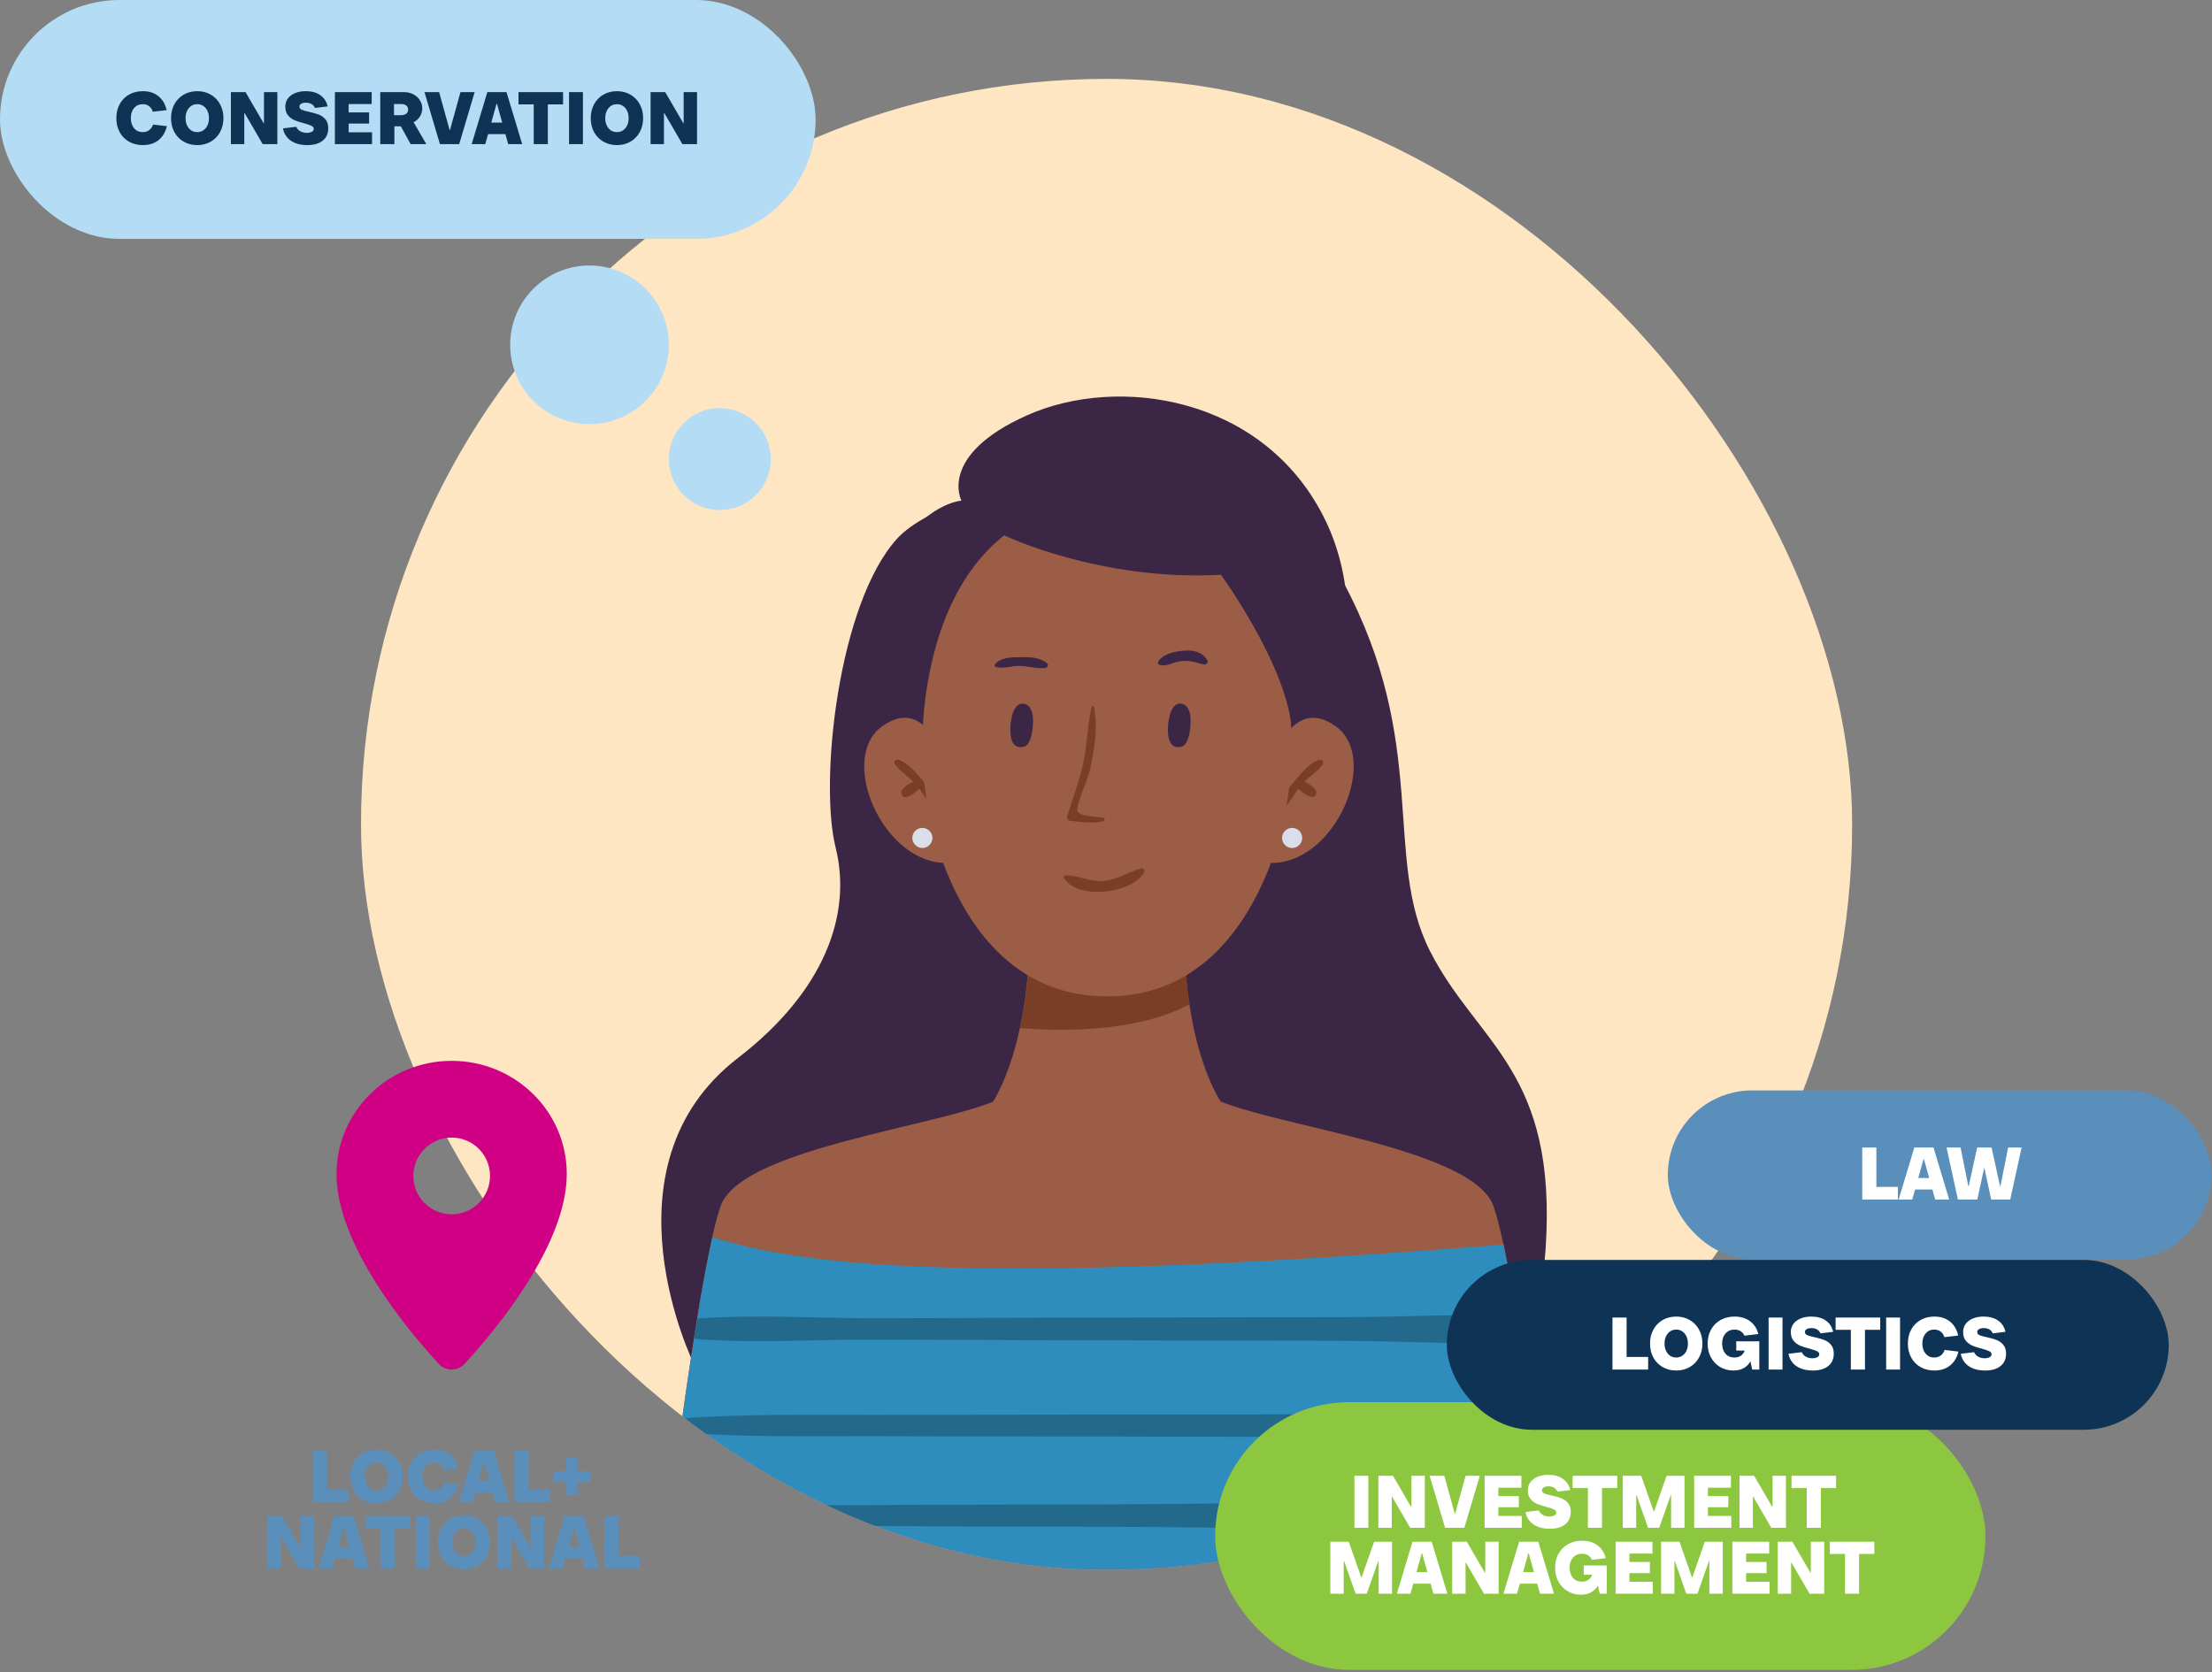 <?xml version="1.0" encoding="UTF-8"?> <svg xmlns="http://www.w3.org/2000/svg" width="537" height="406" viewBox="0 0 537 406" fill="none"><rect x="0" y="0" width="537" height="406" fill="#808080" stroke="none"/><g clip-path="url(#clip0_276_899)"><path d="M449.641 19.154H87.641V381.154H449.641V19.154Z" fill="#FFE6C2"></path><path d="M168.533 331.369C168.533 331.369 144.79 283.345 179.165 256.872C200.142 240.708 206.895 222.03 202.872 205.83C198.813 189.63 203.554 146.454 217.779 130.793C232.003 115.132 305.172 102.165 326.149 141.425C347.162 180.722 335.632 208.272 347.162 230.938C358.692 253.603 378.161 259.889 375.215 303.316C372.234 346.743 334.698 375.874 328.627 375.048C322.521 374.222 223.885 364.559 216.45 360.536C209.014 356.477 168.533 331.369 168.533 331.369Z" fill="#3B2645"></path><path d="M219 176.268C219 176.268 210.271 156.871 216.881 137.259C218.964 131.116 223.202 125.8 228.986 122.963C230.458 122.244 231.967 121.705 233.404 121.562C233.404 121.562 227.549 110.534 249.424 100.8C271.299 91.066 306.321 96.095 321.264 125.333C336.242 154.572 319.144 192.827 313.613 198.61C308.081 204.393 230.135 200.873 218.964 176.304L219 176.268Z" fill="#3B2645"></path><path d="M376.76 381.154H160.774C160.774 381.154 167.527 324.401 172.915 300.407C173.597 297.246 174.316 294.695 174.926 292.863C180.458 277.095 240.372 272.389 245.904 264.487H291.594C297.126 272.353 357.04 277.095 362.571 292.863C363.326 295.019 364.152 298.287 365.014 302.238C370.33 327.167 376.76 381.154 376.76 381.154Z" fill="#9B5D45"></path><path d="M296.407 267.468L268.749 281.225L241.091 267.468C241.091 267.468 245.042 261.577 247.592 249.616C248.993 243.258 249.999 235.284 249.783 225.478H287.607C287.463 232.482 287.93 238.553 288.756 243.833C291.055 259.709 296.335 267.468 296.335 267.468H296.407Z" fill="#9B5D45"></path><path d="M288.828 243.833C275.43 250.981 256.285 250.334 247.628 249.616C249.029 243.258 250.035 235.284 249.819 225.478H287.643C287.499 232.482 287.966 238.553 288.792 243.833H288.828Z" fill="#7A3E26"></path><path d="M229.74 186.038C229.74 186.038 225.322 168.509 214.258 176.268C203.231 184.026 214.258 209.673 229.812 209.529C229.812 209.529 233.943 192.324 229.74 186.038Z" fill="#9B5D45"></path><path d="M218.066 184.457C220.221 185.104 222.269 187.439 223.705 189.127C225.214 190.887 226.938 193.042 227.513 195.341C227.692 196.059 226.687 196.347 226.292 195.88C225.142 194.515 224.244 192.97 223.203 191.534C222.233 192.36 221.263 193.222 220.006 193.509C219.036 193.761 218.497 192.503 219 191.821C219.646 190.923 220.688 190.312 221.694 189.774C220.257 188.373 218.425 187.187 217.276 185.607C216.845 184.996 217.419 184.314 218.102 184.493L218.066 184.457Z" fill="#7A3E26"></path><path d="M308.692 186.038C308.692 186.038 313.11 168.509 324.173 176.268C335.201 184.026 324.173 209.673 308.62 209.529C308.62 209.529 304.489 192.324 308.692 186.038Z" fill="#9B5D45"></path><path d="M320.33 184.457C318.174 185.104 316.127 187.439 314.69 189.127C313.182 190.887 311.457 193.042 310.883 195.341C310.703 196.059 311.709 196.347 312.104 195.88C313.253 194.515 314.151 192.97 315.193 191.534C316.163 192.36 317.133 193.222 318.39 193.509C319.36 193.761 319.899 192.503 319.396 191.821C318.749 190.923 317.708 190.312 316.702 189.774C318.139 188.373 319.97 187.187 321.12 185.607C321.551 184.996 320.976 184.314 320.294 184.493L320.33 184.457Z" fill="#7A3E26"></path><path d="M311.745 162.546C302.549 118.509 268.785 121.598 268.785 121.598C268.785 121.598 235.02 118.509 225.825 162.546C222.412 178.926 223.454 196.059 229.74 211.541C235.703 226.16 247.125 241.929 268.749 241.929C290.373 241.929 301.795 226.16 307.758 211.541C314.044 196.059 315.085 178.926 311.673 162.546H311.745Z" fill="#9B5D45"></path><path d="M248.526 181.296C248.526 181.296 244.79 182.697 245.329 176.052C245.832 170.089 248.526 170.88 248.526 170.88C248.526 170.88 251.148 170.88 250.753 176.088C250.358 181.296 248.526 181.296 248.526 181.296Z" fill="#3B2645"></path><path d="M286.781 181.296C286.781 181.296 283.045 182.697 283.584 176.052C284.087 170.089 286.781 170.88 286.781 170.88C286.781 170.88 289.403 170.88 289.008 176.088C288.613 181.296 286.781 181.296 286.781 181.296Z" fill="#3B2645"></path><path d="M276.975 210.858C273.706 211.792 271.191 213.696 267.635 213.912C264.474 214.091 261.709 212.511 258.727 212.547C258.368 212.547 258.117 212.942 258.332 213.265C261.78 218.617 274.747 216.965 277.765 211.864C278.052 211.361 277.585 210.715 277.01 210.858H276.975Z" fill="#7A3E26"></path><path d="M254.201 161.038C252.441 159.601 249.963 159.529 247.772 159.565C245.76 159.565 242.887 159.601 241.558 161.289C241.378 161.505 241.45 161.792 241.701 161.9C243.461 162.51 245.509 161.684 247.341 161.684C249.496 161.684 251.651 162.438 253.734 162.187C254.237 162.115 254.704 161.469 254.201 161.074V161.038Z" fill="#3B2645"></path><path d="M293.031 160.247C291.881 158.236 289.582 157.805 287.391 157.984C285.344 158.164 282.255 158.739 281.177 160.678C280.998 160.966 281.177 161.361 281.5 161.469C283.153 161.9 284.554 160.93 286.17 160.607C288.361 160.176 290.121 160.786 292.205 161.325C292.851 161.505 293.39 160.786 293.067 160.212L293.031 160.247Z" fill="#3B2645"></path><path d="M267.851 198.574C266.163 198.215 262.175 198.251 261.529 196.957C261.062 195.988 264.079 189.091 264.438 187.582C265.624 182.518 266.63 176.842 265.588 171.67C265.516 171.383 265.085 171.383 265.013 171.67C263.971 176.088 263.936 180.686 263.002 185.14C262.032 189.63 260.415 193.868 259.05 198.251C258.871 198.789 259.338 199.256 259.841 199.292C262.75 199.58 265.013 200.082 267.851 199.4C268.282 199.292 268.282 198.61 267.851 198.538V198.574Z" fill="#7A3E26"></path><path d="M243.82 130.003C243.82 130.003 267.025 141.174 296.407 139.558C296.407 139.558 311.817 160.75 313.505 176.124C313.505 176.124 323.814 157.41 310.847 134.205C297.88 111.001 249.604 104.212 243.785 130.003H243.82Z" fill="#3B2645"></path><path d="M376.76 381.154H160.774C160.774 381.154 161.277 376.952 162.139 370.307C162.282 369.301 162.426 368.223 162.57 367.074C162.642 366.571 162.678 366.14 162.749 365.601C162.893 364.523 163.037 363.374 163.216 362.189C163.791 357.806 164.474 352.885 165.12 347.785L165.659 344.336C165.731 343.798 165.803 343.259 165.874 342.72C166.09 341.319 166.27 339.99 166.449 338.589C167.096 334.063 167.814 329.502 168.497 325.083C168.748 323.431 169 321.779 169.287 320.162C169.466 318.941 169.682 317.792 169.826 316.642C170.867 310.464 171.945 304.825 172.951 300.371C200.25 309.351 254.417 310.967 365.014 302.203C365.732 305.687 366.523 309.674 367.277 314.056C367.6 315.744 367.852 317.54 368.175 319.336C368.175 319.66 368.283 319.947 368.319 320.27C368.642 322.138 368.929 324.078 369.253 326.017C369.791 329.322 370.258 332.698 370.761 336.075C371.12 338.266 371.408 340.457 371.731 342.648C371.731 342.828 371.731 342.972 371.803 343.151C372.09 345.127 372.342 347.066 372.593 348.97C373.132 352.778 373.635 356.477 374.102 359.89C374.317 361.614 374.569 363.338 374.712 364.919C374.82 365.529 374.892 366.176 374.964 366.75C375.179 368.295 375.359 369.696 375.503 371.025C376.257 377.203 376.76 381.118 376.76 381.118V381.154Z" fill="#2F8DBD"></path><path d="M369.253 326.053C354.31 326.448 339.188 325.586 324.425 325.55C306.034 325.55 287.607 325.479 269.216 325.443C250.25 325.371 231.249 325.371 212.319 325.263C198.059 325.191 182.936 326.269 168.461 325.083C168.712 323.431 168.964 321.779 169.251 320.162C184.05 319.049 199.459 320.162 214.043 320.091C232.398 319.983 250.825 319.983 269.216 319.911C288.181 319.911 307.147 319.839 326.113 319.803C339.978 319.803 354.166 319.049 368.175 319.3C368.175 319.624 368.283 319.911 368.319 320.234C368.642 322.102 368.929 324.042 369.253 325.981V326.053Z" fill="#23698C"></path><path d="M372.593 349.006C357.04 350.551 340.624 348.934 325.215 348.898C306.393 348.898 287.571 348.826 268.785 348.791C249.388 348.791 229.991 348.791 210.631 348.719C195.437 348.719 180.242 348.97 165.12 347.821L165.659 344.372C181.176 343.259 196.766 343.582 212.355 343.546C231.177 343.546 249.999 343.474 268.821 343.474C288.181 343.474 307.578 343.403 326.939 343.367C341.558 343.367 357.076 341.858 371.839 343.151C372.126 345.127 372.378 347.066 372.629 348.97L372.593 349.006Z" fill="#23698C"></path><path d="M375.503 371.061C339.367 371.959 303.016 370.774 266.881 370.702C246.335 370.702 225.789 370.63 205.207 370.486C191.162 370.414 176.435 371.312 162.103 370.307C162.247 369.301 162.39 368.223 162.534 367.074C162.606 366.571 162.642 366.14 162.714 365.601C177.369 364.595 192.491 365.601 206.895 365.457C226.902 365.35 246.874 365.314 266.845 365.278C302.693 365.206 338.793 364.021 374.641 364.883C374.748 365.493 374.82 366.14 374.892 366.715C375.107 368.259 375.287 369.66 375.431 370.989L375.503 371.061Z" fill="#23698C"></path><path d="M221.478 203.459C221.478 202.094 222.592 201.016 223.921 201.016C225.25 201.016 226.363 202.13 226.363 203.459C226.363 204.788 225.25 205.901 223.921 205.901C222.592 205.901 221.478 204.788 221.478 203.459Z" fill="#DADEEA"></path><path d="M313.685 205.901C315.034 205.901 316.127 204.808 316.127 203.459C316.127 202.11 315.034 201.016 313.685 201.016C312.336 201.016 311.242 202.11 311.242 203.459C311.242 204.808 312.336 205.901 313.685 205.901Z" fill="#DADEEA"></path></g><rect x="295" y="340.462" width="187" height="65" rx="32.5" fill="#8DC63F"></rect><path d="M332.186 370.962H328.812V358.333H332.186V370.962ZM337.872 370.962H334.624V358.333H338.178L342.562 365.874H342.653V358.333H345.9V370.962H342.346L337.962 363.421H337.872V370.962ZM355.496 370.962H350.823L347.071 358.333H350.625L353.168 367.534H353.259L355.802 358.333H359.248L355.496 370.962ZM363.755 365.965V368.075H369.438V370.962H360.417V358.333H369.348V361.22H363.755V363.258H368.716V365.965H363.755ZM376.248 371.197C374.661 371.197 373.344 370.848 372.297 370.15C371.263 369.453 370.608 368.448 370.331 367.137L373.56 366.74C373.789 367.234 374.132 367.606 374.589 367.859C375.058 368.1 375.575 368.22 376.14 368.22C376.621 368.22 377.018 368.136 377.331 367.967C377.656 367.799 377.818 367.564 377.818 367.264C377.818 366.939 377.632 366.686 377.259 366.506C376.898 366.325 376.315 366.127 375.509 365.911C374.583 365.67 373.807 365.423 373.181 365.171C372.568 364.906 372.033 364.509 371.576 363.98C371.131 363.439 370.908 362.729 370.908 361.851C370.908 361.106 371.113 360.45 371.522 359.885C371.943 359.319 372.526 358.88 373.272 358.568C374.029 358.255 374.895 358.099 375.87 358.099C377.301 358.099 378.474 358.417 379.388 359.055C380.314 359.692 380.915 360.606 381.192 361.797L378.107 362.176C377.734 361.322 376.994 360.895 375.888 360.895C375.431 360.895 375.058 360.979 374.769 361.148C374.48 361.304 374.336 361.539 374.336 361.851C374.336 362.188 374.516 362.441 374.877 362.609C375.238 362.765 375.839 362.934 376.681 363.114C377.632 363.319 378.413 363.541 379.027 363.782C379.652 364.022 380.193 364.407 380.65 364.936C381.108 365.465 381.336 366.181 381.336 367.083C381.336 368.394 380.879 369.41 379.965 370.132C379.063 370.842 377.824 371.197 376.248 371.197ZM388.909 370.962H385.481V361.31H381.783V358.333H392.608V361.31H388.909V370.962ZM397.21 370.962H393.963V358.333H398.437L401.468 366.993H401.558L404.589 358.333H408.937V370.962H405.689V363.024H405.599L402.803 370.962H400.097L397.3 363.024H397.21V370.962ZM414.619 365.965V368.075H420.302V370.962H411.282V358.333H420.212V361.22H414.619V363.258H419.58V365.965H414.619ZM425.54 370.962H422.293V358.333H425.847L430.231 365.874H430.321V358.333H433.569V370.962H430.015L425.631 363.421H425.54V370.962ZM442.046 370.962H438.618V361.31H434.92V358.333H445.744V361.31H442.046V370.962ZM326.208 386.962H322.961V374.333H327.435L330.466 382.993H330.556L333.587 374.333H337.935V386.962H334.688V379.024H334.597L331.801 386.962H329.095L326.298 379.024H326.208V386.962ZM351.375 386.962H347.983L347.298 384.526H343.094L342.409 386.962H339.107L342.914 374.333H347.568L351.375 386.962ZM345.151 377.13L343.87 381.73H346.522L345.241 377.13H345.151ZM355.789 386.962H352.542V374.333H356.096L360.48 381.874H360.57V374.333H363.818V386.962H360.264L355.88 379.421H355.789V386.962ZM377.256 386.962H373.865L373.179 384.526H368.975L368.29 386.962H364.988L368.795 374.333H373.45L377.256 386.962ZM371.032 377.13L369.751 381.73H372.403L371.122 377.13H371.032ZM384.476 380.106H390.068V386.962H388.354L387.903 384.959C387.531 385.681 386.989 386.234 386.28 386.619C385.582 387.004 384.758 387.197 383.808 387.197C382.617 387.197 381.547 386.92 380.597 386.367C379.647 385.813 378.895 385.038 378.342 384.039C377.8 383.041 377.53 381.911 377.53 380.648C377.53 379.373 377.806 378.242 378.36 377.256C378.913 376.258 379.683 375.482 380.669 374.929C381.667 374.375 382.798 374.099 384.061 374.099C385.564 374.099 386.821 374.478 387.831 375.235C388.842 375.993 389.509 377.027 389.834 378.338L386.46 378.735C386.268 378.278 385.961 377.917 385.54 377.653C385.119 377.388 384.626 377.256 384.061 377.256C383.159 377.256 382.431 377.569 381.878 378.194C381.324 378.819 381.048 379.637 381.048 380.648C381.048 381.67 381.318 382.494 381.86 383.119C382.401 383.733 383.123 384.039 384.025 384.039C384.638 384.039 385.161 383.895 385.594 383.606C386.039 383.306 386.346 382.891 386.514 382.362H384.476V380.106ZM395.574 381.965V384.075H401.257V386.962H392.236V374.333H401.167V377.22H395.574V379.258H400.535V381.965H395.574ZM406.495 386.962H403.248V374.333H407.722L410.753 382.993H410.843L413.874 374.333H418.222V386.962H414.974V379.024H414.884L412.088 386.962H409.382L406.585 379.024H406.495V386.962ZM423.904 381.965V384.075H429.587V386.962H420.566V374.333H429.497V377.22H423.904V379.258H428.865V381.965H423.904ZM434.825 386.962H431.578V374.333H435.132L439.516 381.874H439.606V374.333H442.854V386.962H439.299L434.915 379.421H434.825V386.962ZM451.331 386.962H447.903V377.31H444.205V374.333H455.029V377.31H451.331V386.962Z" fill="white"></path><rect x="351.237" y="305.917" width="175.257" height="41.237" rx="20.619" fill="#0F3355"></rect><path d="M400.116 332.536H391.456V319.907H394.884V329.469H400.116V332.536ZM406.938 332.77C405.699 332.77 404.593 332.488 403.619 331.922C402.656 331.357 401.905 330.581 401.364 329.595C400.834 328.597 400.57 327.472 400.57 326.221C400.57 324.971 400.834 323.852 401.364 322.866C401.905 321.868 402.656 321.086 403.619 320.52C404.593 319.955 405.699 319.673 406.938 319.673C408.165 319.673 409.26 319.955 410.222 320.52C411.196 321.086 411.948 321.868 412.477 322.866C413.018 323.852 413.289 324.971 413.289 326.221C413.289 327.472 413.018 328.597 412.477 329.595C411.948 330.581 411.196 331.357 410.222 331.922C409.26 332.488 408.165 332.77 406.938 332.77ZM406.938 329.613C407.492 329.613 407.979 329.469 408.4 329.18C408.833 328.892 409.169 328.495 409.41 327.99C409.65 327.472 409.771 326.883 409.771 326.221C409.771 325.56 409.65 324.977 409.41 324.471C409.169 323.954 408.833 323.551 408.4 323.263C407.979 322.974 407.492 322.83 406.938 322.83C406.096 322.83 405.411 323.148 404.882 323.786C404.352 324.411 404.088 325.223 404.088 326.221C404.088 327.22 404.352 328.038 404.882 328.675C405.411 329.301 406.096 329.613 406.938 329.613ZM421.505 325.68H427.097V332.536H425.383L424.932 330.533C424.559 331.255 424.018 331.808 423.309 332.193C422.611 332.578 421.787 332.77 420.837 332.77C419.646 332.77 418.576 332.494 417.626 331.941C416.675 331.387 415.924 330.611 415.371 329.613C414.829 328.615 414.559 327.484 414.559 326.221C414.559 324.947 414.835 323.816 415.389 322.83C415.942 321.831 416.712 321.056 417.698 320.502C418.696 319.949 419.827 319.673 421.09 319.673C422.593 319.673 423.85 320.051 424.86 320.809C425.87 321.567 426.538 322.601 426.863 323.912L423.489 324.309C423.297 323.852 422.99 323.491 422.569 323.227C422.148 322.962 421.655 322.83 421.09 322.83C420.188 322.83 419.46 323.142 418.907 323.768C418.353 324.393 418.077 325.211 418.077 326.221C418.077 327.244 418.347 328.068 418.889 328.693C419.43 329.307 420.151 329.613 421.053 329.613C421.667 329.613 422.19 329.469 422.623 329.18C423.068 328.88 423.375 328.465 423.543 327.935H421.505V325.68ZM432.729 332.536H429.355V319.907H432.729V332.536ZM440.092 332.77C438.505 332.77 437.188 332.422 436.141 331.724C435.107 331.026 434.452 330.022 434.175 328.711L437.404 328.314C437.633 328.807 437.976 329.18 438.433 329.433C438.902 329.673 439.419 329.794 439.984 329.794C440.465 329.794 440.862 329.709 441.175 329.541C441.5 329.373 441.662 329.138 441.662 328.837C441.662 328.513 441.476 328.26 441.103 328.08C440.742 327.899 440.159 327.701 439.353 327.484C438.427 327.244 437.651 326.997 437.025 326.745C436.412 326.48 435.877 326.083 435.42 325.554C434.975 325.013 434.752 324.303 434.752 323.425C434.752 322.679 434.957 322.024 435.366 321.459C435.787 320.893 436.37 320.454 437.116 320.142C437.873 319.829 438.739 319.673 439.714 319.673C441.145 319.673 442.317 319.991 443.232 320.629C444.158 321.266 444.759 322.18 445.036 323.371L441.951 323.75C441.578 322.896 440.838 322.469 439.732 322.469C439.275 322.469 438.902 322.553 438.613 322.721C438.324 322.878 438.18 323.112 438.18 323.425C438.18 323.762 438.36 324.014 438.721 324.183C439.082 324.339 439.683 324.508 440.525 324.688C441.476 324.892 442.257 325.115 442.871 325.356C443.496 325.596 444.037 325.981 444.494 326.51C444.952 327.039 445.18 327.755 445.18 328.657C445.18 329.968 444.723 330.984 443.809 331.706C442.907 332.416 441.668 332.77 440.092 332.77ZM452.753 332.536H449.325V322.884H445.627V319.907H456.452V322.884H452.753V332.536ZM461.271 332.536H457.897V319.907H461.271V332.536ZM469.608 332.77C468.357 332.77 467.239 332.494 466.253 331.941C465.278 331.387 464.521 330.618 463.979 329.631C463.438 328.633 463.168 327.496 463.168 326.221C463.168 324.947 463.438 323.816 463.979 322.83C464.521 321.831 465.278 321.056 466.253 320.502C467.239 319.949 468.357 319.673 469.608 319.673C471.124 319.673 472.381 320.075 473.379 320.881C474.377 321.675 475.045 322.806 475.381 324.273L472.026 324.67C471.857 324.093 471.557 323.642 471.124 323.317C470.703 322.992 470.186 322.83 469.572 322.83C468.706 322.83 468.009 323.142 467.479 323.768C466.95 324.393 466.686 325.211 466.686 326.221C466.686 327.232 466.95 328.05 467.479 328.675C468.009 329.301 468.706 329.613 469.572 329.613C470.186 329.613 470.709 329.451 471.142 329.126C471.587 328.801 471.9 328.35 472.08 327.773L475.436 328.17C475.087 329.637 474.401 330.774 473.379 331.58C472.369 332.374 471.112 332.77 469.608 332.77ZM481.918 332.77C480.331 332.77 479.014 332.422 477.967 331.724C476.933 331.026 476.277 330.022 476.001 328.711L479.23 328.314C479.459 328.807 479.801 329.18 480.259 329.433C480.728 329.673 481.245 329.794 481.81 329.794C482.291 329.794 482.688 329.709 483.001 329.541C483.326 329.373 483.488 329.138 483.488 328.837C483.488 328.513 483.301 328.26 482.929 328.08C482.568 327.899 481.984 327.701 481.179 327.484C480.253 327.244 479.477 326.997 478.851 326.745C478.238 326.48 477.703 326.083 477.246 325.554C476.801 325.013 476.578 324.303 476.578 323.425C476.578 322.679 476.783 322.024 477.192 321.459C477.613 320.893 478.196 320.454 478.942 320.142C479.699 319.829 480.565 319.673 481.539 319.673C482.971 319.673 484.143 319.991 485.057 320.629C485.984 321.266 486.585 322.18 486.862 323.371L483.777 323.75C483.404 322.896 482.664 322.469 481.558 322.469C481.1 322.469 480.728 322.553 480.439 322.721C480.15 322.878 480.006 323.112 480.006 323.425C480.006 323.762 480.186 324.014 480.547 324.183C480.908 324.339 481.509 324.508 482.351 324.688C483.301 324.892 484.083 325.115 484.697 325.356C485.322 325.596 485.863 325.981 486.32 326.51C486.777 327.039 487.006 327.755 487.006 328.657C487.006 329.968 486.549 330.984 485.635 331.706C484.733 332.416 483.494 332.77 481.918 332.77Z" fill="white"></path><rect x="404.89" y="264.759" width="132" height="41" rx="20.5" fill="#5A8FBB"></rect><path d="M460.752 291.259H452.092V278.63H455.52V288.192H460.752V291.259ZM473.195 291.259H469.803L469.117 288.823H464.914L464.228 291.259H460.927L464.733 278.63H469.388L473.195 291.259ZM466.97 281.426L465.689 286.027H468.342L467.061 281.426H466.97ZM480.026 291.259H475.317L472.557 278.63H475.967L477.843 288.011H477.933L479.99 278.63H483.49L485.546 288.011H485.637L487.513 278.63H490.778L488.018 291.259H483.4L481.758 283.681H481.668L480.026 291.259Z" fill="white"></path><path d="M84.589 364.807H75.93V352.178H79.357V361.74H84.589V364.807ZM91.412 365.042C90.173 365.042 89.066 364.759 88.092 364.194C87.13 363.629 86.378 362.853 85.837 361.867C85.308 360.868 85.043 359.744 85.043 358.493C85.043 357.242 85.308 356.123 85.837 355.137C86.378 354.139 87.13 353.357 88.092 352.792C89.066 352.227 90.173 351.944 91.412 351.944C92.639 351.944 93.733 352.227 94.695 352.792C95.669 353.357 96.421 354.139 96.95 355.137C97.492 356.123 97.762 357.242 97.762 358.493C97.762 359.744 97.492 360.868 96.95 361.867C96.421 362.853 95.669 363.629 94.695 364.194C93.733 364.759 92.639 365.042 91.412 365.042ZM91.412 361.885C91.965 361.885 92.452 361.74 92.873 361.452C93.306 361.163 93.643 360.766 93.883 360.261C94.124 359.744 94.244 359.154 94.244 358.493C94.244 357.831 94.124 357.248 93.883 356.743C93.643 356.226 93.306 355.823 92.873 355.534C92.452 355.245 91.965 355.101 91.412 355.101C90.57 355.101 89.884 355.42 89.355 356.057C88.826 356.683 88.561 357.495 88.561 358.493C88.561 359.491 88.826 360.309 89.355 360.946C89.884 361.572 90.57 361.885 91.412 361.885ZM105.473 365.042C104.222 365.042 103.103 364.765 102.117 364.212C101.143 363.659 100.385 362.889 99.844 361.903C99.303 360.904 99.032 359.768 99.032 358.493C99.032 357.218 99.303 356.087 99.844 355.101C100.385 354.103 101.143 353.327 102.117 352.774C103.103 352.221 104.222 351.944 105.473 351.944C106.988 351.944 108.245 352.347 109.243 353.153C110.242 353.946 110.909 355.077 111.246 356.544L107.89 356.941C107.722 356.364 107.421 355.913 106.988 355.588C106.567 355.263 106.05 355.101 105.437 355.101C104.571 355.101 103.873 355.414 103.344 356.039C102.815 356.665 102.55 357.483 102.55 358.493C102.55 359.503 102.815 360.321 103.344 360.946C103.873 361.572 104.571 361.885 105.437 361.885C106.05 361.885 106.573 361.722 107.006 361.397C107.451 361.073 107.764 360.622 107.945 360.044L111.3 360.441C110.951 361.909 110.266 363.045 109.243 363.851C108.233 364.645 106.976 365.042 105.473 365.042ZM123.671 364.807H120.279L119.594 362.372H115.39L114.705 364.807H111.403L115.21 352.178H119.864L123.671 364.807ZM117.447 354.975L116.166 359.575H118.818L117.537 354.975H117.447ZM133.498 364.807H124.838V352.178H128.266V361.74H133.498V364.807ZM140.198 357.23H143.355V359.756H140.198V363.003H137.492V359.756H134.334V357.23H137.492V353.983H140.198V357.23ZM68.174 380.807H64.927V368.178H68.481L72.865 375.72H72.955V368.178H76.203V380.807H72.649L68.265 373.266H68.174V380.807ZM89.641 380.807H86.249L85.564 378.372H81.36L80.675 380.807H77.373L81.18 368.178H85.835L89.641 380.807ZM83.417 370.975L82.136 375.575H84.788L83.507 370.975H83.417ZM95.868 380.807H92.44V371.155H88.741V368.178H99.566V371.155H95.868V380.807ZM104.385 380.807H101.011V368.178H104.385V380.807ZM112.651 381.042C111.412 381.042 110.305 380.759 109.331 380.194C108.369 379.629 107.617 378.853 107.076 377.867C106.547 376.868 106.282 375.744 106.282 374.493C106.282 373.242 106.547 372.123 107.076 371.137C107.617 370.139 108.369 369.357 109.331 368.792C110.305 368.227 111.412 367.944 112.651 367.944C113.877 367.944 114.972 368.227 115.934 368.792C116.908 369.357 117.66 370.139 118.189 371.137C118.731 372.123 119.001 373.242 119.001 374.493C119.001 375.744 118.731 376.868 118.189 377.867C117.66 378.853 116.908 379.629 115.934 380.194C114.972 380.759 113.877 381.042 112.651 381.042ZM112.651 377.885C113.204 377.885 113.691 377.74 114.112 377.452C114.545 377.163 114.882 376.766 115.122 376.261C115.363 375.744 115.483 375.154 115.483 374.493C115.483 373.831 115.363 373.248 115.122 372.743C114.882 372.226 114.545 371.823 114.112 371.534C113.691 371.245 113.204 371.101 112.651 371.101C111.809 371.101 111.123 371.42 110.594 372.057C110.065 372.683 109.8 373.495 109.8 374.493C109.8 375.491 110.065 376.309 110.594 376.946C111.123 377.572 111.809 377.885 112.651 377.885ZM124.06 380.807H120.812V368.178H124.366L128.75 375.72H128.841V368.178H132.088V380.807H128.534L124.15 373.266H124.06V380.807ZM145.527 380.807H142.135L141.449 378.372H137.246L136.56 380.807H133.259L137.065 368.178H141.72L145.527 380.807ZM139.302 370.975L138.021 375.575H140.674L139.393 370.975H139.302ZM155.353 380.807H146.694V368.178H150.121V377.74H155.353V380.807Z" fill="#5A8FBB"></path><path d="M81.704 285.03C81.704 269.864 94.221 257.58 109.649 257.58C125.076 257.58 137.593 269.864 137.593 285.03C137.593 302.394 120.099 323.206 112.792 331.139C111.075 333.002 108.208 333.002 106.49 331.139C99.184 323.206 81.689 302.394 81.689 285.03H81.704ZM109.649 294.84C112.119 294.84 114.488 293.858 116.235 292.112C117.982 290.365 118.963 287.995 118.963 285.525C118.963 283.054 117.982 280.685 116.235 278.938C114.488 277.191 112.119 276.21 109.649 276.21C107.178 276.21 104.809 277.191 103.062 278.938C101.315 280.685 100.334 283.054 100.334 285.525C100.334 287.995 101.315 290.365 103.062 292.112C104.809 293.858 107.178 294.84 109.649 294.84Z" fill="#D00084"></path><rect width="198" height="58" rx="29" fill="#B4DCF5"></rect><path d="M34.683 35.234C33.432 35.234 32.313 34.958 31.327 34.405C30.353 33.851 29.595 33.082 29.054 32.095C28.513 31.097 28.242 29.96 28.242 28.686C28.242 27.411 28.513 26.28 29.054 25.294C29.595 24.296 30.353 23.52 31.327 22.966C32.313 22.413 33.432 22.137 34.683 22.137C36.198 22.137 37.455 22.54 38.453 23.345C39.452 24.139 40.119 25.27 40.456 26.737L37.1 27.134C36.932 26.557 36.631 26.106 36.198 25.781C35.777 25.456 35.26 25.294 34.647 25.294C33.781 25.294 33.083 25.607 32.554 26.232C32.025 26.857 31.76 27.675 31.76 28.686C31.76 29.696 32.025 30.514 32.554 31.139C33.083 31.765 33.781 32.077 34.647 32.077C35.26 32.077 35.783 31.915 36.216 31.59C36.661 31.265 36.974 30.814 37.154 30.237L40.51 30.634C40.161 32.101 39.476 33.238 38.453 34.044C37.443 34.838 36.186 35.234 34.683 35.234ZM47.895 35.234C46.656 35.234 45.549 34.952 44.575 34.387C43.613 33.821 42.861 33.045 42.32 32.059C41.791 31.061 41.526 29.936 41.526 28.686C41.526 27.435 41.791 26.316 42.32 25.33C42.861 24.332 43.613 23.55 44.575 22.985C45.549 22.419 46.656 22.137 47.895 22.137C49.121 22.137 50.216 22.419 51.178 22.985C52.152 23.55 52.904 24.332 53.433 25.33C53.975 26.316 54.245 27.435 54.245 28.686C54.245 29.936 53.975 31.061 53.433 32.059C52.904 33.045 52.152 33.821 51.178 34.387C50.216 34.952 49.121 35.234 47.895 35.234ZM47.895 32.077C48.448 32.077 48.935 31.933 49.356 31.644C49.789 31.356 50.126 30.959 50.366 30.454C50.607 29.936 50.727 29.347 50.727 28.686C50.727 28.024 50.607 27.441 50.366 26.936C50.126 26.418 49.789 26.015 49.356 25.727C48.935 25.438 48.448 25.294 47.895 25.294C47.053 25.294 46.367 25.613 45.838 26.25C45.309 26.875 45.044 27.687 45.044 28.686C45.044 29.684 45.309 30.502 45.838 31.139C46.367 31.765 47.053 32.077 47.895 32.077ZM59.304 35H56.056V22.371H59.611L63.995 29.912H64.085V22.371H67.332V35H63.778L59.394 27.459H59.304V35ZM74.601 35.234C73.013 35.234 71.696 34.886 70.65 34.188C69.615 33.491 68.96 32.486 68.683 31.175L71.912 30.778C72.141 31.271 72.484 31.644 72.941 31.897C73.41 32.138 73.927 32.258 74.492 32.258C74.973 32.258 75.37 32.174 75.683 32.005C76.008 31.837 76.17 31.602 76.17 31.302C76.17 30.977 75.984 30.724 75.611 30.544C75.25 30.363 74.667 30.165 73.861 29.948C72.935 29.708 72.159 29.461 71.534 29.209C70.92 28.944 70.385 28.547 69.928 28.018C69.483 27.477 69.26 26.767 69.26 25.889C69.26 25.143 69.465 24.488 69.874 23.923C70.295 23.357 70.878 22.918 71.624 22.606C72.382 22.293 73.248 22.137 74.222 22.137C75.653 22.137 76.826 22.455 77.74 23.093C78.666 23.73 79.267 24.644 79.544 25.835L76.459 26.214C76.086 25.36 75.346 24.933 74.24 24.933C73.783 24.933 73.41 25.017 73.121 25.186C72.833 25.342 72.688 25.576 72.688 25.889C72.688 26.226 72.869 26.479 73.23 26.647C73.59 26.803 74.192 26.972 75.034 27.152C75.984 27.357 76.766 27.579 77.379 27.82C78.004 28.06 78.546 28.445 79.003 28.974C79.46 29.503 79.688 30.219 79.688 31.121C79.688 32.432 79.231 33.449 78.317 34.17C77.415 34.88 76.176 35.234 74.601 35.234ZM84.641 30.003V32.113H90.324V35H81.303V22.371H90.234V25.258H84.641V27.296H89.602V30.003H84.641ZM99.694 35L97.312 30.67H95.743V35H92.315V22.371H98.088C98.918 22.371 99.67 22.546 100.343 22.894C101.017 23.243 101.546 23.724 101.931 24.338C102.316 24.939 102.508 25.607 102.508 26.34C102.508 27.05 102.316 27.705 101.931 28.307C101.558 28.896 101.053 29.353 100.415 29.678L103.5 35H99.694ZM95.653 25.258V27.964H97.366C97.908 27.964 98.329 27.844 98.629 27.603C98.93 27.363 99.08 27.032 99.08 26.611C99.08 26.19 98.93 25.859 98.629 25.619C98.329 25.378 97.908 25.258 97.366 25.258H95.653ZM111.477 35H106.805L103.052 22.371H106.606L109.15 31.572H109.24L111.784 22.371H115.23L111.477 35ZM126.772 35H123.38L122.695 32.564H118.491L117.806 35H114.504L118.311 22.371H122.965L126.772 35ZM120.548 25.168L119.267 29.768H121.919L120.638 25.168H120.548ZM132.998 35H129.571V25.348H125.872V22.371H136.697V25.348H132.998V35ZM141.516 35H138.142V22.371H141.516V35ZM149.782 35.234C148.543 35.234 147.436 34.952 146.462 34.387C145.5 33.821 144.748 33.045 144.207 32.059C143.678 31.061 143.413 29.936 143.413 28.686C143.413 27.435 143.678 26.316 144.207 25.33C144.748 24.332 145.5 23.55 146.462 22.985C147.436 22.419 148.543 22.137 149.782 22.137C151.008 22.137 152.103 22.419 153.065 22.985C154.039 23.55 154.791 24.332 155.32 25.33C155.861 26.316 156.132 27.435 156.132 28.686C156.132 29.936 155.861 31.061 155.32 32.059C154.791 33.045 154.039 33.821 153.065 34.387C152.103 34.952 151.008 35.234 149.782 35.234ZM149.782 32.077C150.335 32.077 150.822 31.933 151.243 31.644C151.676 31.356 152.013 30.959 152.253 30.454C152.494 29.936 152.614 29.347 152.614 28.686C152.614 28.024 152.494 27.441 152.253 26.936C152.013 26.418 151.676 26.015 151.243 25.727C150.822 25.438 150.335 25.294 149.782 25.294C148.94 25.294 148.254 25.613 147.725 26.25C147.196 26.875 146.931 27.687 146.931 28.686C146.931 29.684 147.196 30.502 147.725 31.139C148.254 31.765 148.94 32.077 149.782 32.077ZM161.191 35H157.943V22.371H161.497L165.881 29.912H165.972V22.371H169.219V35H165.665L161.281 27.459H161.191V35Z" fill="#0F3355"></path><circle cx="143.111" cy="83.719" r="19.257" fill="#B4DCF5"></circle><circle cx="174.74" cy="111.462" r="12.372" fill="#B4DCF5"></circle><defs><clipPath id="clip0_276_899"><rect x="87.641" y="19.154" width="362" height="362" rx="181" fill="white"></rect></clipPath></defs></svg> 